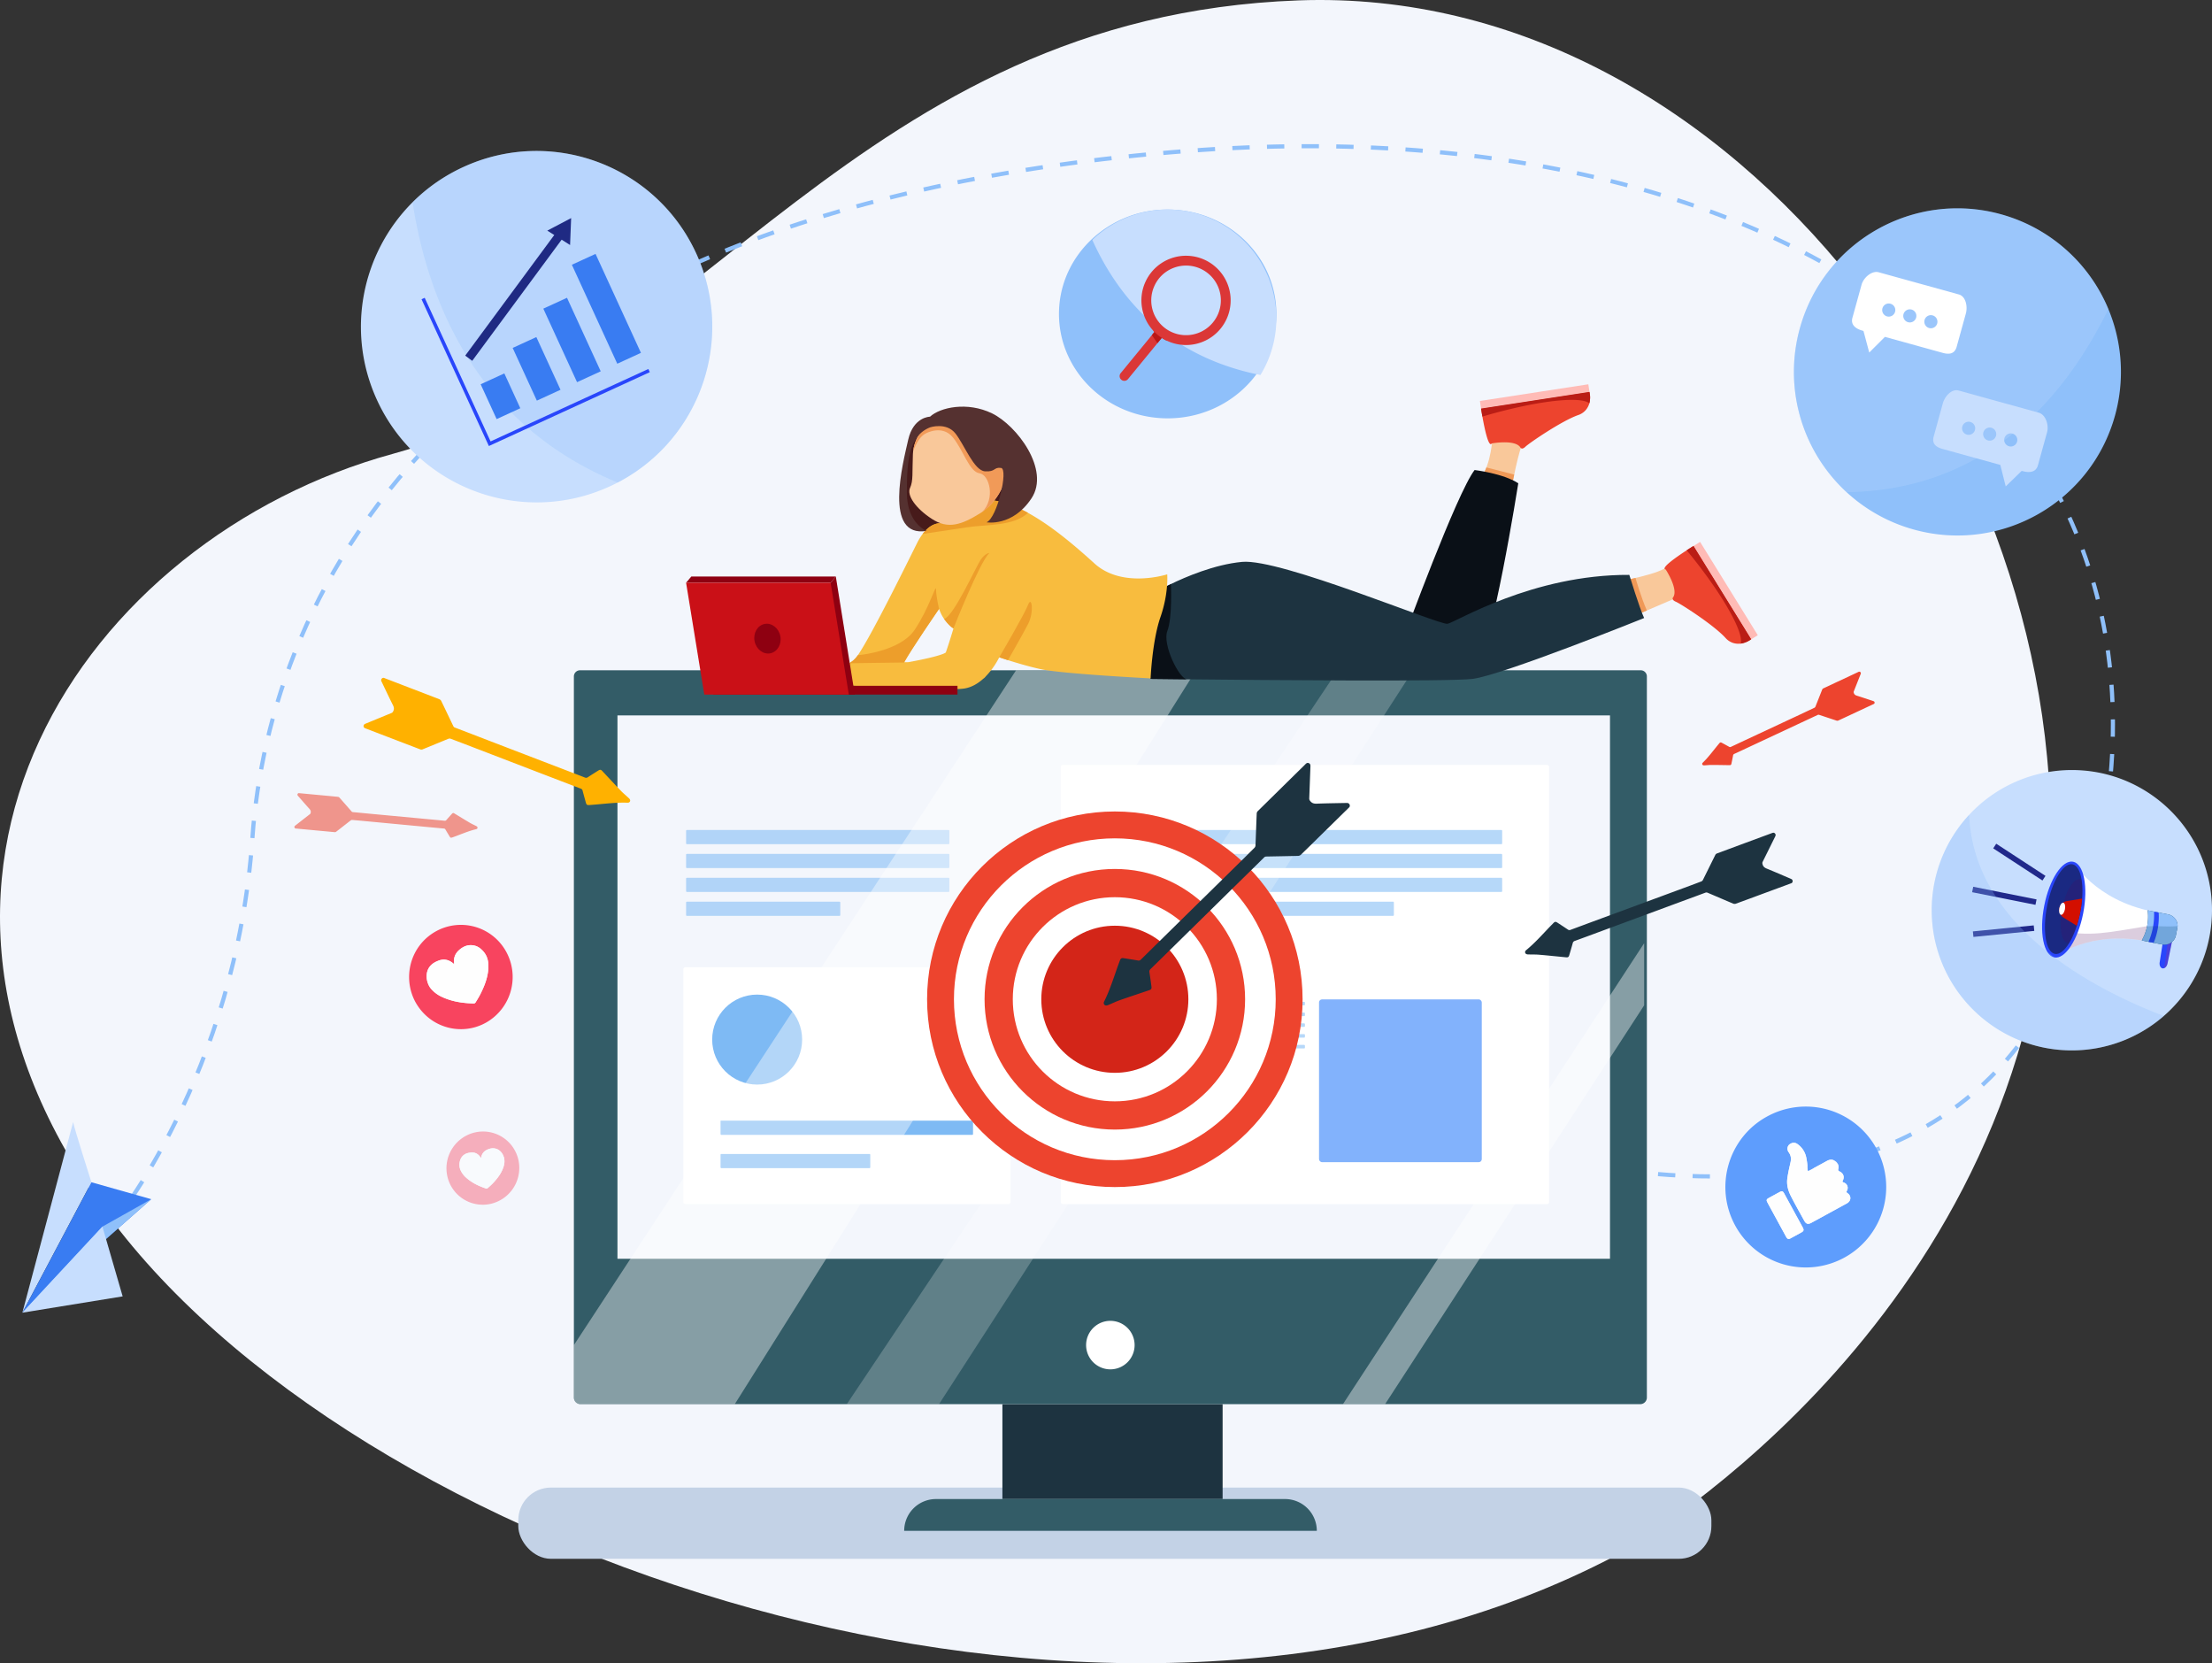 <svg xmlns="http://www.w3.org/2000/svg" viewBox="0 0 3192.74 2400"><rect x="0" y="0" width="3192.74" height="2400" fill="#333333" stroke="none"/><defs><style>.cls-1{isolation:isolate;}.cls-2{fill:#f3f6fc;}.cls-3,.cls-35{fill:none;stroke-miterlimit:10;}.cls-3{stroke:#8fc0fa;stroke-width:6px;stroke-dasharray:25;}.cls-4{fill:#c3d2e6;}.cls-5{fill:#1d3340;}.cls-6{fill:#335c67;}.cls-11,.cls-12,.cls-7{fill:#fff;}.cls-8{fill:#7ebaf4;}.cls-9{fill:#82b2fc;}.cls-10{opacity:0.57;}.cls-11,.cls-49{opacity:0.41;}.cls-12{opacity:0.22;}.cls-13{fill:#471a1a;}.cls-14{fill:#f9c89a;}.cls-15{fill:#f09957;}.cls-16{fill:#0a1017;}.cls-17,.cls-38{fill:#ed442e;}.cls-18{fill:#ffbbb6;}.cls-19{fill:#ba1d15;}.cls-20{fill:#f8bc3e;}.cls-21{fill:#ed9e2b;}.cls-22{fill:#f19a58;}.cls-23{fill:#553130;}.cls-24{fill:#8e0011;}.cls-25{fill:#ca1017;}.cls-26{fill:#c7defe;}.cls-27{fill:#2946fb;}.cls-28{mix-blend-mode:multiply;opacity:0.2;}.cls-29{fill:#d92150;}.cls-30{fill:#4a0659;}.cls-31{fill:#1a2982;}.cls-32{fill:#003e61;}.cls-33{fill:#8fc0fa;}.cls-34{fill:#d30f00;}.cls-35{stroke:#20288a;stroke-width:8px;}.cls-36{opacity:0.28;}.cls-37{fill:#d32518;}.cls-38{opacity:0.54;}.cls-39{fill:#ffb100;}.cls-40{opacity:0.23;}.cls-41{fill:#397cf2;}.cls-42{fill:#1f2a83;}.cls-43{fill:#f95f35;}.cls-44{fill:#db3737;}.cls-45{fill:#ba1717;}.cls-46{fill:#5e9dfd;}.cls-47{fill:#fefefe;}.cls-48{fill:#f8445f;}</style></defs><g class="cls-1"><g id="Layer_2" data-name="Layer 2"><g id="_10" data-name="10"><path class="cls-2" d="M2333.4,2243.94s563.75-312.35,621.9-943.21S2508.44-22.77,1873.87.57,1010.34,533.65,566.81,654.94s-781.69,611.32-403,1109.09S1622.72,2619.18,2333.4,2243.94Z"/><path class="cls-3" d="M162.81,1765.91s177.62-213.63,201.54-557.09S638.44,301,1713.54,217.85c922.25-71.34,1520,418,1284.91,1125.75-203.16,611.6-1025.45,245-1025.45,245"/><rect class="cls-4" x="748.08" y="2146.51" width="1722.09" height="102.82" rx="47.13"/><rect class="cls-5" x="1446.84" y="2026.17" width="317.84" height="136.92"/><path class="cls-6" d="M2377.05,976.06V2016.57a9.6,9.6,0,0,1-9.6,9.6H837.91a9.59,9.59,0,0,1-9.59-9.6V976.06a8.87,8.87,0,0,1,8.87-8.87h1531A8.87,8.87,0,0,1,2377.05,976.06Z"/><rect class="cls-2" x="891.23" y="1032.31" width="1432.58" height="784.05"/><path class="cls-7" d="M1637.66,1940.93a35,35,0,1,1-35-35A35,35,0,0,1,1637.66,1940.93Z"/><rect class="cls-7" x="1531.05" y="1103.71" width="704.86" height="633.8" rx="2.93"/><rect class="cls-7" x="986.29" y="1395.72" width="472.26" height="341.79" rx="2.93"/><rect class="cls-8" x="1040.02" y="1617.1" width="364.42" height="20.45" rx="0.99"/><rect class="cls-8" x="1040.02" y="1665.13" width="216.11" height="20.45" rx="0.99"/><circle class="cls-8" cx="1092.86" cy="1500.09" r="64.92"/><rect class="cls-9" x="1903.86" y="1442.09" width="234.89" height="234.89" rx="4.31"/><path class="cls-6" d="M1900.65,2208.92H1305.08a45.83,45.83,0,0,1,45.83-45.83h503.91a45.83,45.83,0,0,1,45.83,45.83Z"/><g class="cls-10"><rect class="cls-8" x="990.28" y="1197.69" width="379.97" height="20.45" rx="0.99"/></g><g class="cls-10"><rect class="cls-8" x="990.28" y="1232.17" width="379.97" height="20.45" rx="0.99"/></g><g class="cls-10"><rect class="cls-8" x="990.28" y="1266.64" width="379.97" height="20.45" rx="0.99"/></g><g class="cls-10"><rect class="cls-8" x="990.28" y="1301.11" width="222.54" height="20.45" rx="0.99"/></g><g class="cls-10"><rect class="cls-8" x="1596.12" y="1197.69" width="572.05" height="20.45" rx="0.99"/></g><g class="cls-10"><rect class="cls-8" x="1596.12" y="1232.17" width="572.05" height="20.45" rx="0.99"/></g><g class="cls-10"><rect class="cls-8" x="1596.12" y="1266.64" width="572.05" height="20.45" rx="0.99"/></g><g class="cls-10"><rect class="cls-8" x="1596.12" y="1301.11" width="415.75" height="20.45" rx="0.99"/></g><g class="cls-10"><rect class="cls-8" x="1596.12" y="1445.59" width="287.37" height="5.11" rx="0.99"/></g><g class="cls-10"><rect class="cls-8" x="1596.12" y="1461.12" width="287.37" height="5.11" rx="0.99"/></g><g class="cls-10"><rect class="cls-8" x="1596.12" y="1476.66" width="287.37" height="5.11" rx="0.99"/></g><g class="cls-10"><rect class="cls-8" x="1596.12" y="1492.2" width="287.37" height="5.11" rx="0.99"/></g><g class="cls-10"><rect class="cls-8" x="1596.12" y="1507.74" width="287.37" height="5.11" rx="0.99"/></g><g class="cls-10"><rect class="cls-8" x="1596.12" y="1523.27" width="165.03" height="5.11" rx="0.99"/></g><path class="cls-11" d="M1726.29,967.19l-40.93,65.12-44.89,71.39-109.42,174-74.27,118.14L1317.7,1617.11l-12.85,20.45-62.84,100-49.57,78.84-131.91,209.82H837.91a9.59,9.59,0,0,1-9.59-9.6v-75.64L910,1816.35,986.3,1699.9l53.74-82,.43-.66,35.67-54.42,67.57-103.1,42-64,71.2-108.62,13.41-20.46,9.18-14,13.4-20.45,9.2-14,13.4-20.46,108.4-165.38,42.68-65.12Z"/><polygon class="cls-12" points="1222.23 2026.17 1930.75 967.19 2039.74 967.19 1355.37 2026.17 1222.23 2026.17"/><polygon class="cls-11" points="2373.11 1361.05 1938.36 2026.17 1999.19 2026.17 2373.11 1450.7 2373.11 1361.05"/><path class="cls-13" d="M1337.54,766.06s39.78-11.26,48.79-23.65,48.42-30.28,48.42-30.28-1,30.66-10.76,41.54c0,0,30.16-16.32,34.28-34s15.14-56.5,2-61.38-131-44.66-131-44.66-20.27,24.77-25.52,78.45S1319.9,766.81,1337.54,766.06Z"/><path class="cls-14" d="M2336.32,838.88s61.78-10.63,71.53-22.59,16.74,44.21,16.74,44.21l-83.35,35.74Z"/><path class="cls-15" d="M2360.62,833.93s7.92,27.82,16.4,47l-16.4,7-16.42-50.18Z"/><path class="cls-14" d="M2154.28,630.56s-1.93,39.79-16.54,57.8,43.94,15.77,43.94,15.77,10.51-56.68,17.27-66.81S2154.28,630.56,2154.28,630.56Z"/><polygon class="cls-15" points="2145.43 674.51 2185.54 684.83 2181.68 704.13 2140.64 686.36 2145.43 674.51"/><path class="cls-16" d="M2027,918.07S2102.48,712,2128.38,678.23c0,0,41.29,4.88,63.06,19.14,0,0-39,247.73-60.81,259S2027,918.07,2027,918.07Z"/><path class="cls-5" d="M2373.11,891.79s-204.94,82.59-247.73,87.84c-33.37,4.1-297.23,1.81-411.84.6-32.37-.35-52.83-.6-52.83-.6s-15-95.39,17.26-130.65c0,0,4.46-2.49,12.09-6.2,20.17-9.82,62.46-28.24,102.76-32,55.56-5.26,284.51,91.57,296.53,89.32s122.36-71.31,262.36-70.56C2351.71,829.49,2366.35,877.54,2373.11,891.79Z"/><path class="cls-16" d="M1713.54,980.23c-32.37-.35-52.83-.6-52.83-.6s-15-95.39,17.26-130.65c0,0,4.46-2.49,12.09-6.2,0,0,2.32,48.47-5.16,67.79s17.27,69.53,28.54,69.65Z"/><path class="cls-17" d="M2294.15,565.52l-156.41,24.05s.72,4.85,1.92,11.57c3,16.88,8.9,45.52,13.6,38.71,0,0,33.62-6.17,41.22,5.79,0,0,1.85,4.24,7.4-1.14,5.34-5.16,52.12-37.2,76-45.55a25.09,25.09,0,0,0,10.84-7.11,25.72,25.72,0,0,0,5.31-9.89A34.07,34.07,0,0,0,2294.15,565.52Z"/><rect class="cls-18" x="2135.97" y="566.47" width="158.33" height="11.13" transform="translate(-61.2 343.25) rotate(-8.74)"/><path class="cls-19" d="M2294.15,565.52l-156.41,24.05s.72,4.85,1.92,11.57c1.21-.37,66.1-20.47,117.46-23.74,22.43-1.43,32.59,1.15,36.93,4.55A34.07,34.07,0,0,0,2294.15,565.52Z"/><path class="cls-17" d="M2527.64,922.39l-83.22-134.6s-4.19,2.56-9.9,6.29c-14.38,9.34-38.43,26-30.32,27.63,0,0,18.8,28.55,10.76,40.21,0,0-3.18,3.36,3.94,6.38,6.84,2.9,54.61,33.44,71.63,52.19a25.11,25.11,0,0,0,10.77,7.2,25.78,25.78,0,0,0,11.18,1A34.1,34.1,0,0,0,2527.64,922.39Z"/><rect class="cls-18" x="2411.62" y="846.63" width="158.33" height="11.13" transform="translate(1905.66 -1714.49) rotate(58.27)"/><path class="cls-19" d="M2527.64,922.39l-83.22-134.6s-4.19,2.56-9.9,6.29c.81,1,44.66,52.85,67.73,98.86,10.07,20.08,11.67,30.45,10.23,35.77A34.1,34.1,0,0,0,2527.64,922.39Z"/><path class="cls-20" d="M1684.73,828.74s-64.56,21-105.1-15.76c-26.12-23.71-61-53.88-95.86-72.94-19.25-10.52-38.52-17.66-56.34-18.46-50.11-2.25-69.26,33.64-69.26,33.64s-12.82-2.65-26.45,15.29a82.78,82.78,0,0,0-8.07,13.19c-13.75,27.5-64.81,131.53-85.44,161.75-3.59,5.26-6.25,8.28-7.65,8.28l-5,3.39c-22.74.37-39.46.57-39.46.57v29.13s173.38,11.26,205.21,6.76c10.9-1.55,20.3-7.33,28-14.26A11.77,11.77,0,0,0,1422,977l1-1.19a112.48,112.48,0,0,0,19.3-27.34s34.33,11.76,60.62,17.27c32.36,6.78,157.83,13.14,157.83,13.14s2.25-54,14.26-88.58S1684.73,828.74,1684.73,828.74ZM1305.15,955.49c11.15-20.15,49.61-76,50.21-76.82h0l1.57,3.83a55.92,55.92,0,0,0,19.26,24.32s-5.75,19.56-11,34.53c-.32.88-8.51,5.76-53,13.95C1310,955.71,1307.56,955.43,1305.15,955.49Z"/><path class="cls-21" d="M1483.77,740c-20.36,19.39-59.69,16.68-87.14,20.76-30.24,4.51-64.91,9.71-64.91,9.71,13.63-17.94,26.45-15.29,26.45-15.29s19.15-35.89,69.26-33.64C1445.25,722.38,1464.52,729.52,1483.77,740Z"/><path class="cls-21" d="M1355.37,878.66h0c-.6.88-39.68,57.57-50.47,77.31,0,0-88.66,1.14-79.28,1.14,1.39,0,9-6.41,12.6-11.67,0,0,60.67-4.86,82.06-36.76s30.78-67.57,30.78-58.18S1355.37,878.66,1355.37,878.66Z"/><path class="cls-21" d="M1376.2,906.81S1414.11,810.72,1428,798c0,0-6,0-12.77,10.14s-38.56,80.78-52.49,85C1362.74,893.15,1370,903.62,1376.2,906.81Z"/><path class="cls-21" d="M1442.26,948.47s36.41-61.93,41.66-75.82,9,10.51,0,27.78-29.06,52.17-29.06,52.17Z"/><path class="cls-14" d="M1417.76,738.63c-1,.66-1.92,1.3-2.9,1.91-26.65,16.51-46.17,23.64-69.81,8.25s-36.41-34.15-31.54-44.67,3-21.76,4.14-48.79c.06-1.59.19-3.15.39-4.66,3-24.29,21-39.25,21-39.25,33.78-13.89,92,26.27,107.35,49.91C1461.21,684.12,1443,721.17,1417.76,738.63Z"/><path class="cls-22" d="M1417.76,738.63c19-18.8,10.61-53.64-4-55.7s-22.9-32.48-38.28-51.62-39-6-39-6c-8,3.59-14.06,14.34-18.37,25.36,3-24.29,21-39.25,21-39.25,33.78-13.89,92,26.27,107.35,49.91C1461.21,684.12,1443,721.17,1417.76,738.63Z"/><path class="cls-23" d="M1342.42,616.67s23.64-7.88,36.78,9,26.65,53.3,42.42,54.42,12.38-6.38,23.27-4.88-5.51,72.07-20.9,78.45c0,0,37.41,6.76,64.81-34.53s-21.29-105.44-57-122.7-74.79-8.67-89.43,4.84c0,0-24,0-31.53,33.41s-36,141.88,26.65,131.37c0,0-28.53-10.51-28.53-55.18S1311.26,629.06,1342.42,616.67Z"/><rect class="cls-24" x="1225.17" y="989.58" width="156.85" height="12.67"/><polygon class="cls-24" points="1198.89 840.85 990.28 840.85 997.78 831.94 1206.4 831.94 1198.89 840.85"/><polygon class="cls-24" points="1233.77 1002.24 1029.06 1002.24 1198.89 840.85 1206.4 831.94 1233.77 1002.24"/><polygon class="cls-25" points="1225.17 1002.24 1016.55 1002.24 990.28 840.85 1198.89 840.85 1225.17 1002.24"/><path class="cls-24" d="M1126.31,918c2.22,11.71-4.3,22.79-14.57,24.73s-20.39-6-22.61-17.68,4.31-22.78,14.57-24.73S1124.09,906.31,1126.31,918Z"/><path class="cls-26" d="M3192.74,1313.41a202.29,202.29,0,0,1-202.28,202.28c-111.71,0-202.27-90.57-202.27-202.28a202.28,202.28,0,0,1,202.27-202.28C3102.18,1111.13,3192.74,1201.69,3192.74,1313.41Z"/><path class="cls-27" d="M3118.34,1341.47c0,.13,1.22,3.27,2.4,6.24a22.66,22.66,0,0,1,1.08,11.7l-4.6,29.08c-.75,4.79,1.47,8.88,4.82,8.89h0c2.91,0,5.7-3.08,6.5-7.22l10-48.59Z"/><g class="cls-28"><path class="cls-29" d="M3119.89,1345.54c-.86-2.16-1.56-4-1.55-4.07l20.16.1-10,48.59c-.68,3.52-2.79,6.26-5.2,7,3.28-13,4-28.61,6-40C3131.89,1346.69,3124.85,1348.14,3119.89,1345.54Z"/></g><path class="cls-7" d="M2965,1381.43s50-39.57,133.75-23.12l8.44-43c-83.76-16.44-115.08-72-115.08-72Z"/><g class="cls-28"><path class="cls-30" d="M2972.71,1342c40.07,11.25,76.93,2.2,119.3-4.42,3.67-.64,7.36-1.07,11-1.34l-4.32,22C3015,1341.86,2965,1381.43,2965,1381.43Z"/></g><ellipse class="cls-27" cx="2978.54" cy="1312.38" rx="70.37" ry="28.65" transform="translate(1116.96 3982.32) rotate(-78.89)"/><path class="cls-31" d="M2991.35,1247.12c-13.2-2.59-29.58,24.25-36.59,60s-2,66.74,11.21,69.33,29.57-24.25,36.58-60S3004.54,1249.71,2991.35,1247.12Z"/><g class="cls-28"><path class="cls-30" d="M3004.54,1269.45a6.69,6.69,0,0,0-2.08-.8c-9.39-1.85-21.05,17.26-26,42.67s-1.42,47.51,8,49.35a6.61,6.61,0,0,0,2.22,0c6.61-10.85,12.44-26.46,15.93-44.27S3006.55,1282,3004.54,1269.45Z"/></g><path class="cls-32" d="M3129.06,1319.35l-29.1-5.71.16,1.56a69.62,69.62,0,0,1-7.4,39.36l-1.29,2.49,29.11,5.72c9.32,1.83,18.31-4,20.07-13l2.14-10.89C3144.52,1330,3138.39,1321.18,3129.06,1319.35Z"/><path class="cls-33" d="M3091.43,1357.05l9.68,1.9,7.39,1.46,12.05,2.36c9.31,1.83,18.3-4,20.07-13l2.13-10.9c1.77-9-4.37-17.74-13.69-19.57l-13.29-2.61-6.67-1.31-9.15-1.79.18,1.56a69.76,69.76,0,0,1-7.41,39.37Z"/><path class="cls-27" d="M3101.11,1359l7.39,1.46a98.26,98.26,0,0,0,7.27-43.67l-6.67-1.31A98,98,0,0,1,3101.11,1359Z"/><path class="cls-34" d="M2972.38,1310.53a13.34,13.34,0,0,0,6.49,13.81l18.71,11.5a175.52,175.52,0,0,0,7.7-39.22l-21.67,3.57A13.35,13.35,0,0,0,2972.38,1310.53Z"/><path class="cls-7" d="M2980.46,1312.11c-.94,4.8-3.51,8.34-5.74,7.9s-3.28-4.68-2.34-9.48,3.52-8.34,5.75-7.9S2981.4,1307.31,2980.46,1312.11Z"/><g class="cls-28"><path class="cls-32" d="M3092.72,1354.57a69.51,69.51,0,0,0,6.28-17.78c13.41-1.3,29.76,1.19,44-.59a15.79,15.79,0,0,1-.28,2.72l-2.13,10.9c-1.77,9-10.76,14.78-20.07,13l-12.05-2.36-7.39-1.46-9.68-1.9Z"/></g><line class="cls-35" x1="2879.13" y1="1220.81" x2="2950.2" y2="1267.2"/><line class="cls-35" x1="2938.72" y1="1301.73" x2="2847.3" y2="1283.5"/><line class="cls-35" x1="2935.83" y1="1339.28" x2="2848" y2="1347.97"/><g class="cls-36"><path class="cls-33" d="M2990.46,1515.69c-111.71,0-202.27-90.57-202.27-202.28a201.5,201.5,0,0,1,54-137.64c6.76,164.56,186.1,254.17,281,290.2A201.44,201.44,0,0,1,2990.46,1515.69Z"/></g><circle class="cls-17" cx="1609.12" cy="1441.92" r="270.99"/><circle class="cls-7" cx="1609.12" cy="1441.92" r="232.22"/><circle class="cls-17" cx="1609.12" cy="1441.92" r="188.03"/><circle class="cls-7" cx="1609.12" cy="1441.92" r="147.28"/><circle class="cls-37" cx="1609.12" cy="1441.92" r="106.14"/><path class="cls-5" d="M1948.05,1161.24a3.85,3.85,0,0,0-3.91-2.57h-1.32c-14.13.29-28.27.44-42.39,1-4,.15-7-.74-9.41-4a5,5,0,0,1-1.3-3.46c.62-15.51,1.15-31,1.74-46.54.07-2-.42-3.63-2.37-4.47s-3.34,0-4.68,1.34c-4,4-8.09,8-12.14,11.94q-28.45,28-56.89,56a5.33,5.33,0,0,0-1.47,3.24c-.64,15.43-1.14,30.88-1.77,46.31a5.23,5.23,0,0,1-1.35,3.18q-14.31,14.29-28.78,28.45l-83.17,81.7q-26.07,25.6-52.08,51.25a4.29,4.29,0,0,1-4.22,1.36c-6.74-1.18-13.51-2.22-20.28-3.28-3.58-.57-4.65.07-5.94,3.51-.18.48-.34,1-.52,1.44-7.23,19.28-12.9,39.16-22.18,57.66-1.23,2.47-.13,5.06,2.36,5.55a6.49,6.49,0,0,0,3.54-.59c5.53-2.26,10.9-4.94,16.52-6.92,14.15-5,28.41-9.66,42.62-14.48,3-1,3.75-2.2,3.31-5.43-.92-6.79-1.83-13.58-2.89-20.34a4.85,4.85,0,0,1,1.58-4.78c10-9.74,20-19.58,30-29.4l92.65-91.09c13.78-13.54,27.61-27,41.33-40.63,1.31-1.29,2.69-1.24,4.18-1.27,15-.3,30-.53,45-.91a6.29,6.29,0,0,0,3.83-1.63c11.56-11.22,23-22.55,34.52-33.84v0l9.82-9.65q12.48-12.27,25-24.53A3.51,3.51,0,0,0,1948.05,1161.24Z"/><path class="cls-17" d="M2705.75,1013.89a2.21,2.21,0,0,0-1.63-2.15l-.72-.25c-7.76-2.57-15.5-5.21-23.31-7.64-2.21-.69-3.67-1.75-4.36-4a2.88,2.88,0,0,1-.05-2.14c3.33-8.34,6.61-16.7,9.92-25.05a2.36,2.36,0,0,0-.44-2.89,2.3,2.3,0,0,0-2.81-.17c-3,1.41-5.94,2.78-8.91,4.17q-20.93,9.78-41.83,19.59a3.11,3.11,0,0,0-1.42,1.49c-3.32,8.29-6.57,16.62-9.89,24.92a3.06,3.06,0,0,1-1.35,1.47q-10.56,5-21.18,10l-61.11,28.53q-19.14,8.94-38.27,17.92a2.48,2.48,0,0,1-2.56-.07c-3.46-1.95-6.95-3.81-10.43-5.7-1.85-1-2.55-.85-3.92.77l-.56.69c-7.66,9.12-14.59,18.87-23.21,27.17a2.13,2.13,0,0,0,.22,3.49,3.88,3.88,0,0,0,2,.36c3.45-.17,6.9-.6,10.34-.6,8.68,0,17.36.21,26,.32,1.85,0,2.47-.48,2.85-2.33.81-3.88,1.62-7.75,2.35-11.65a2.8,2.8,0,0,1,1.78-2.3c7.36-3.37,14.68-6.83,22-10.26l68.07-31.82c10.13-4.74,20.27-9.43,30.38-14.2a3.05,3.05,0,0,1,2.52.11c8.25,2.73,16.48,5.5,24.74,8.18a3.6,3.6,0,0,0,2.4-.15c8.47-3.89,16.91-7.86,25.35-11.81h0l7.22-3.37,18.35-8.57A2,2,0,0,0,2705.75,1013.89Z"/><path class="cls-5" d="M2585.2,1268.28l-1-.47c-11.38-4.84-22.71-9.8-34.17-14.45-3.25-1.32-5.32-3.1-6.08-6.54a4.4,4.4,0,0,1,.2-3.23c6.06-12.15,12.06-24.34,18.1-36.51.77-1.56,1-3-.29-4.41s-2.66-1.2-4.22-.61c-4.64,1.75-9.31,3.45-14,5.17q-32.76,12.11-65.5,24.27a4.65,4.65,0,0,0-2.34,2c-6,12.09-12,24.23-18,36.32a4.6,4.6,0,0,1-2.22,2.05q-16.55,6.27-33.17,12.36l-95.69,35.33q-30,11.07-59.94,22.19a3.74,3.74,0,0,1-3.85-.43c-5-3.37-10-6.62-15-9.9-2.66-1.74-3.74-1.61-6,.67l-.94,1c-12.69,12.79-24.35,26.61-38.39,38.05-1.87,1.52-1.92,4-.11,5.27a5.78,5.78,0,0,0,3,.8c5.22.18,10.47,0,15.66.41,13.08,1.1,26.13,2.49,39.2,3.75,2.79.26,3.79-.41,4.6-3.15,1.69-5.75,3.41-11.49,5-17.27a4.24,4.24,0,0,1,3-3.24c11.51-4.16,23-8.45,34.47-12.69q53.31-19.71,106.61-39.42c15.86-5.85,31.74-11.65,47.57-17.57,1.51-.56,2.59,0,3.79.48,12.08,5.15,24.14,10.36,36.25,15.44a5.48,5.48,0,0,0,3.64.08c13.26-4.81,26.47-9.72,39.69-14.61v0l11.3-4.17,28.73-10.61a3.06,3.06,0,0,0,2.34-2.9A3.33,3.33,0,0,0,2585.2,1268.28Z"/><path class="cls-38" d="M429.61,1145.55a2.21,2.21,0,0,0,.32,2.69c.16.19.32.39.49.58,5.39,6.14,10.73,12.34,16.23,18.39,1.56,1.72,2.28,3.37,1.75,5.64a2.93,2.93,0,0,1-1,1.87q-10.64,8.27-21.23,16.57A2.38,2.38,0,0,0,425,1194a2.29,2.29,0,0,0,2.34,1.57c3.27.28,6.54.61,9.81.92q23,2.16,46,4.29a3.08,3.08,0,0,0,2-.56c7.07-5.47,14.08-11,21.15-16.48a3.07,3.07,0,0,1,1.91-.59c7.77.67,15.54,1.4,23.31,2.13l67.14,6.34q21,2,42.08,3.94a2.45,2.45,0,0,1,2.17,1.36c2,3.42,4.06,6.8,6.11,10.19,1.08,1.8,1.77,2,3.77,1.32.28-.09.55-.2.83-.3,11.22-4,22.13-8.89,33.77-11.69a2.12,2.12,0,0,0,1.58-3.11,3.84,3.84,0,0,0-1.58-1.34c-3.06-1.6-6.25-3-9.22-4.73-7.48-4.4-14.86-9-22.29-13.46-1.59-1-2.37-.84-3.64.56-2.66,2.94-5.32,5.87-7.92,8.86a2.77,2.77,0,0,1-2.7,1.08c-8.06-.81-16.12-1.54-24.18-2.3l-74.82-7c-11.13-1-22.25-2.14-33.38-3.15a3,3,0,0,1-2.12-1.37c-5.73-6.53-11.43-13.08-17.19-19.58a3.65,3.65,0,0,0-2.15-1.09c-9.27-.93-18.55-1.78-27.83-2.65h0l-7.93-.75-20.15-1.9A2,2,0,0,0,429.61,1145.55Z"/><path class="cls-39" d="M550.57,983.18c.17.34.31.7.48,1,5.36,11.15,10.6,22.35,16.15,33.4,1.57,3.14,1.95,5.84.25,8.93a4.36,4.36,0,0,1-2.28,2.29c-12.58,5.14-25.12,10.34-37.69,15.5-1.62.66-2.73,1.64-2.7,3.51s1.21,2.65,2.77,3.24c4.65,1.74,9.27,3.55,13.9,5.33q32.61,12.51,65.24,25a4.61,4.61,0,0,0,3.11,0c12.52-5.09,25-10.29,37.51-15.38a4.57,4.57,0,0,1,3-.08q16.57,6.21,33.08,12.6l95.21,36.59q29.83,11.46,59.68,22.87a3.77,3.77,0,0,1,2.62,2.87c1.5,5.8,3.14,11.57,4.74,17.34.85,3.06,1.75,3.67,5,3.46l1.33-.11c18-1.24,35.86-3.93,53.95-3.26,2.41.09,4.07-1.73,3.56-3.89a5.71,5.71,0,0,0-1.75-2.6c-3.81-3.58-7.89-6.89-11.5-10.64-9.1-9.46-18-19.12-27-28.68-1.92-2-3.12-2.19-5.53-.67-5.07,3.19-10.15,6.38-15.15,9.67a4.23,4.23,0,0,1-4.37.48c-11.4-4.47-22.85-8.82-34.28-13.21Q756.84,1088.4,703.79,1068c-15.78-6.06-31.54-12.18-47.34-18.18-1.51-.57-2-1.68-2.53-2.86-5.68-11.84-11.31-23.71-17.06-35.52a5.4,5.4,0,0,0-2.68-2.46c-13.13-5.13-26.3-10.16-39.46-15.21h0l-11.25-4.31-28.58-11a3.07,3.07,0,0,0-3.68.63A3.36,3.36,0,0,0,550.57,983.18Z"/><path class="cls-33" d="M3052.77,599.57C3018,725.2,2888,798.88,2762.39,764.13a235.89,235.89,0,0,1-164.55-290.38c34.74-125.62,164.75-199.29,290.37-164.55a236,236,0,0,1,164.56,290.37Z"/><g class="cls-40"><path class="cls-26" d="M3043.16,445.89c-103,209.48-253.87,262.8-377.92,264.26a236,236,0,0,1-67.4-236.4c34.74-125.62,164.75-199.29,290.37-164.55A235.57,235.57,0,0,1,3043.16,445.89Z"/></g><path class="cls-7" d="M2827.4,424.9l-115.68-32c-10.07-2.79-22,7.84-24.77,17.91l-13.22,47.81c-2.78,10.07,4.61,15.78,14.68,18.56l1.27.36,8.34,31.16,22.63-22.6,83.44,23.08c10.07,2.78,17.37,1.14,20.15-8.94l13.22-47.8C2840.25,442.38,2837.47,427.69,2827.4,424.9Zm-103.74,31.62a9.46,9.46,0,1,1,11.64-6.6A9.45,9.45,0,0,1,2723.66,456.52Zm30.4,8.41a9.46,9.46,0,1,1,11.64-6.6A9.47,9.47,0,0,1,2754.06,464.93Zm30.41,8.41a9.46,9.46,0,1,1,11.63-6.6A9.46,9.46,0,0,1,2784.47,473.34Z"/><path class="cls-26" d="M2827,563.5l115.67,32c10.08,2.79,14.83,18,12.05,28.1l-13.22,47.8c-2.79,10.07-12.06,11.17-22.14,8.39l-1.27-.35L2895,701.87l-7.79-31-83.44-23.07c-10.07-2.79-15.49-7.95-12.7-18L2804.24,582C2807,571.89,2817,560.72,2827,563.5Zm72.74,80.43a9.46,9.46,0,1,0-6.59-11.64A9.47,9.47,0,0,0,2899.77,643.93Zm-30.4-8.41a9.46,9.46,0,1,0-6.59-11.64A9.47,9.47,0,0,0,2869.37,635.52Zm-30.4-8.4a9.46,9.46,0,1,0-6.59-11.65A9.46,9.46,0,0,0,2839,627.12Z"/><path class="cls-26" d="M1004.9,365.68c56.63,123.4,5.85,268.66-113.34,330.59q-5.55,2.9-11.32,5.53C753,760.2,602.5,704.38,544.11,577.14,498.59,478,522.47,364.63,595.49,291.83A252.85,252.85,0,0,1,668.78,241C796,182.62,946.5,238.44,1004.9,365.68Z"/><g class="cls-36"><path class="cls-33" d="M891.56,696.27C688.27,612.68,617.65,435.69,595.49,291.83A252.85,252.85,0,0,1,668.78,241C796,182.62,946.5,238.44,1004.9,365.68,1061.53,489.08,1010.75,634.34,891.56,696.27Z"/></g><rect class="cls-41" x="856.47" y="367.03" width="37.59" height="157.11" transform="translate(-106.08 405.67) rotate(-24.65)"/><rect class="cls-41" x="755.71" y="490.39" width="37.59" height="83.67" transform="translate(-151.4 371.54) rotate(-24.65)"/><rect class="cls-41" x="703.59" y="544.12" width="37.59" height="55.28" transform="translate(-172.64 353.41) rotate(-24.65)"/><rect class="cls-41" x="806.85" y="432.2" width="37.59" height="116.73" transform="translate(-129.37 389.07) rotate(-24.65)"/><rect class="cls-42" x="632.13" y="422.63" width="218.83" height="12.57" transform="translate(-43.98 770.68) rotate(-53.56)"/><polygon class="cls-42" points="824.37 314.69 789.94 332.78 822.83 353.55 824.37 314.69"/><polygon class="cls-27" points="937.9 537.02 705.62 643.61 608.43 431.82 613 429.72 708.09 636.95 935.8 532.45 937.9 537.02"/><path class="cls-33" d="M1842.29,453a145.54,145.54,0,0,1-23,78.59c-27.57,43.22-77.22,72.06-133.88,72.06-86.67,0-156.92-67.44-156.92-150.65,0-42.65,18.46-81.16,48.13-108.56a159.81,159.81,0,0,1,108.79-42.09C1772,302.36,1842.29,369.81,1842.29,453Z"/><path class="cls-26" d="M1842.29,459.27a156.21,156.21,0,0,1-23,81.86c-133.42-26.48-204.67-110.6-242.67-194.93a156.9,156.9,0,0,1,265.69,113.07Z"/><path class="cls-43" d="M1670.39,482.71c.84.72,1.71,1.41,2.6,2.09C1672.1,484.12,1671.23,483.43,1670.39,482.71Z"/><path class="cls-44" d="M1676.9,487.54l-2.53,3.08-3.72,4.53-20.29,24.74-3.46,4.23L1632,542.25l-2,2.49-1.9,2.31a6.74,6.74,0,0,1-4.59,2.46,6.18,6.18,0,0,1-1.36,0,6.79,6.79,0,0,1-5.92-8.38,7.39,7.39,0,0,1,.45-1.27l0-.05a6.87,6.87,0,0,1,.88-1.38L1638,513.52l4.28-5.22,20.39-24.85,3.66-4.47c1.3,1.3,2.65,2.54,4.07,3.73.85.72,1.71,1.41,2.6,2.09C1674.25,485.75,1675.55,486.67,1676.9,487.54Z"/><path class="cls-45" d="M1686.8,486.18c0,.12-1.27,2.41-2.9,5.29a64.3,64.3,0,0,1-7-3.93l-2.53,3.08-3.72,4.53c-2.76-3.86-5.85-8.3-8-11.7l3.66-4.47c-.69-.69-1.36-1.4-2-2.12C1673.5,476.44,1686.8,485.87,1686.8,486.18Z"/><path class="cls-44" d="M1738,374.57a64.42,64.42,0,0,0-83.93,30.48c-.36.76-.72,1.52-1.07,2.29a64.08,64.08,0,0,0-4.33,38.35,64.79,64.79,0,0,0,15.63,31.17c.65.72,1.32,1.43,2,2.12,1.3,1.3,2.65,2.54,4.07,3.73.85.72,1.71,1.41,2.6,2.09,1.26.95,2.56,1.87,3.91,2.74a64.3,64.3,0,0,0,7,3.93l1.89.87A64.41,64.41,0,1,0,1738,374.57Zm19.8,79.24A50.24,50.24,0,0,1,1699.13,482a51.7,51.7,0,0,1-7.58-2.66,50.21,50.21,0,0,1-25.74-65.82,4.32,4.32,0,0,1,.19-.45,49.87,49.87,0,0,1,27.84-26.5,50.23,50.23,0,0,1,64,67.21Z"/><path class="cls-46" d="M2550.87,1610.91a116.08,116.08,0,1,1-46.14,157.88C2473.58,1712,2494.93,1641.11,2550.87,1610.91ZM2640,1750.5c8.61-4.7,17.25-9.37,25.84-14.12,6.23-3.45,6.66-10.74.79-14.76-1.56-1.07-1.78-1.69-.85-3.39,2.65-4.81.53-10.15-4.67-12-1.54-.56-2.3-.82-1.26-2.73,2.82-5.17.86-10.59-4.57-13.12-1.59-.75-2.41-1.49-1.94-3.58a10.32,10.32,0,0,0-4.54-11.47c-3.79-2.6-7.77-2.41-11.79-.18-8.38,4.65-16.85,9.15-25.22,13.83-2.1,1.18-2.56.83-2.66-1.51a99.54,99.54,0,0,0-2-17.11,31,31,0,0,0-12.8-19.6,8.76,8.76,0,0,0-9.88-.42,7.92,7.92,0,0,0-4.42,7.39,8.77,8.77,0,0,0,2,5.29c3.38,4.73,3.47,9.72,2.2,15.16-1.72,7.38-3.39,14.75-4.41,22.32-1.23,9.06,1.05,17.22,4.9,24.92,6.11,12.2,12.93,24,19.49,36,2.63,4.81,5.49,5.63,10.29,3Q2627.25,1757.51,2640,1750.5Zm-75.4,9.52h0q6.82,12.48,13.62,25c1.32,2.44,3,3.64,5.76,2.16,5.45-3,10.91-5.89,16.32-8.92,3.17-1.77,3.65-3.49,1.92-6.68q-13.52-24.84-27.09-49.63c-1.81-3.3-3.12-3.64-6.56-1.79q-7.76,4.17-15.46,8.43c-3.56,2-3.9,3.15-1.94,6.78Q2557.85,1747.7,2564.6,1760Z"/><path class="cls-47" d="M2640,1750.51q-12.78,7-25.55,13.94c-4.8,2.6-7.66,1.78-10.29-3-6.56-12-13.38-23.82-19.49-36-3.85-7.7-6.13-15.86-4.9-24.92,1-7.57,2.69-14.94,4.41-22.32,1.27-5.44,1.18-10.43-2.2-15.16a8.77,8.77,0,0,1-2-5.29,7.92,7.92,0,0,1,4.42-7.39,8.76,8.76,0,0,1,9.88.42,31,31,0,0,1,12.8,19.6,99.54,99.54,0,0,1,2,17.11c.1,2.34.56,2.69,2.66,1.51,8.37-4.68,16.84-9.18,25.22-13.83,4-2.23,8-2.42,11.79.18a10.32,10.32,0,0,1,4.54,11.47c-.47,2.09.35,2.83,1.94,3.58,5.43,2.53,7.39,8,4.57,13.12-1,1.91-.28,2.17,1.26,2.73,5.2,1.87,7.32,7.21,4.67,12-.93,1.7-.71,2.32.85,3.39,5.87,4,5.44,11.31-.79,14.76C2657.25,1741.13,2648.61,1745.8,2640,1750.51Z"/><path class="cls-47" d="M2564.6,1760q-6.73-12.35-13.46-24.67c-2-3.63-1.62-4.81,1.94-6.78q7.71-4.26,15.46-8.43c3.44-1.85,4.75-1.51,6.56,1.79q13.58,24.79,27.09,49.63c1.73,3.19,1.25,4.91-1.92,6.68-5.41,3-10.87,6-16.32,8.92-2.72,1.48-4.44.28-5.76-2.16q-6.78-12.51-13.62-25Z"/><path class="cls-48" d="M599.24,1445.27c-18.4-34.94-7.25-79.61,28.51-100.57a74.45,74.45,0,0,1,101.84,26.81,75.64,75.64,0,0,1-27.24,103.62C667,1495.63,620.13,1483.83,599.24,1445.27Zm56.45-53.78a28.23,28.23,0,0,0-6.89-4.85,19.4,19.4,0,0,0-8.88-1.93,23.31,23.31,0,0,0-7.84,1.84c-5.13,2.08-9.65,4.87-12.79,9.67-6,9.16-3.64,22.48,2.44,30.07a44.7,44.7,0,0,0,16.32,12.31c14.39,6.72,29.73,9,45.45,9.38a3.1,3.1,0,0,0,3-1.64c2.6-4.15,5.15-8.33,7.33-12.72,5.6-11.28,10.11-22.92,11-35.64.59-8.83-.68-17.22-6.56-24.36-3.48-4.23-7.71-7.68-12.93-9-9-2.33-16.76.77-23.32,6.93C656.39,1376.79,654.26,1383.42,655.69,1391.49Z"/><path class="cls-47" d="M655.69,1391.49c-1.43-8.07.7-14.7,6.32-20,6.56-6.16,14.36-9.26,23.32-6.93,5.22,1.35,9.45,4.8,12.93,9,5.88,7.14,7.15,15.53,6.56,24.36-.85,12.72-5.36,24.36-11,35.64-2.18,4.39-4.73,8.57-7.33,12.72a3.1,3.1,0,0,1-3,1.64c-15.72-.4-31.06-2.66-45.45-9.38a44.7,44.7,0,0,1-16.32-12.31c-6.08-7.59-8.41-20.91-2.44-30.07,3.14-4.8,7.66-7.59,12.79-9.67a23.31,23.31,0,0,1,7.84-1.84,19.4,19.4,0,0,1,8.88,1.93A28.23,28.23,0,0,1,655.69,1391.49Z"/><g class="cls-49"><path class="cls-48" d="M645.38,1695.87a53.13,53.13,0,0,1,39.8-61.72,52.28,52.28,0,0,1,62.91,38.9,53.13,53.13,0,0,1-39.55,64A52.41,52.41,0,0,1,645.38,1695.87Zm49-24.55a20.11,20.11,0,0,0-3.64-4.68,13.68,13.68,0,0,0-5.57-3.12,16.26,16.26,0,0,0-5.64-.37c-3.88.35-7.49,1.29-10.58,3.88-5.89,4.92-7.06,14.35-4.53,20.7a31.22,31.22,0,0,0,8.44,11.62c8.29,7.47,18.13,12.13,28.61,15.62a2.17,2.17,0,0,0,2.37-.47c2.6-2.26,5.17-4.55,7.54-7,6.07-6.43,11.49-13.32,14.67-21.69,2.21-5.81,3.08-11.71.59-17.72a17.77,17.77,0,0,0-6.83-8.72c-5.54-3.4-11.42-2.92-17.09-.13C697.83,1661.58,695,1665.6,694.35,1671.32Z"/><path class="cls-47" d="M694.35,1671.32c.69-5.72,3.48-9.74,8.34-12.13,5.67-2.79,11.55-3.27,17.09.13a17.77,17.77,0,0,1,6.83,8.72c2.49,6,1.62,11.91-.59,17.72-3.18,8.37-8.6,15.26-14.67,21.69-2.37,2.5-4.94,4.79-7.54,7a2.17,2.17,0,0,1-2.37.47c-10.48-3.49-20.32-8.15-28.61-15.62a31.22,31.22,0,0,1-8.44-11.62c-2.53-6.35-1.36-15.78,4.53-20.7,3.09-2.59,6.7-3.53,10.58-3.88a16.26,16.26,0,0,1,5.64.37,13.68,13.68,0,0,1,5.57,3.12A20.11,20.11,0,0,1,694.35,1671.32Z"/></g><path class="cls-26" d="M105.57,1619c.62,6.19,26.41,87,26.41,87L32.29,1894.15Z"/><polygon class="cls-41" points="218.32 1730.4 131.99 1705.96 32.29 1894.15 218.32 1730.4"/><polygon class="cls-33" points="218.32 1730.4 147.84 1769.97 32.29 1894.15 218.32 1730.4"/><polygon class="cls-26" points="147.84 1769.97 177.04 1870.63 32.29 1894.15 147.84 1769.97"/></g></g></g></svg>